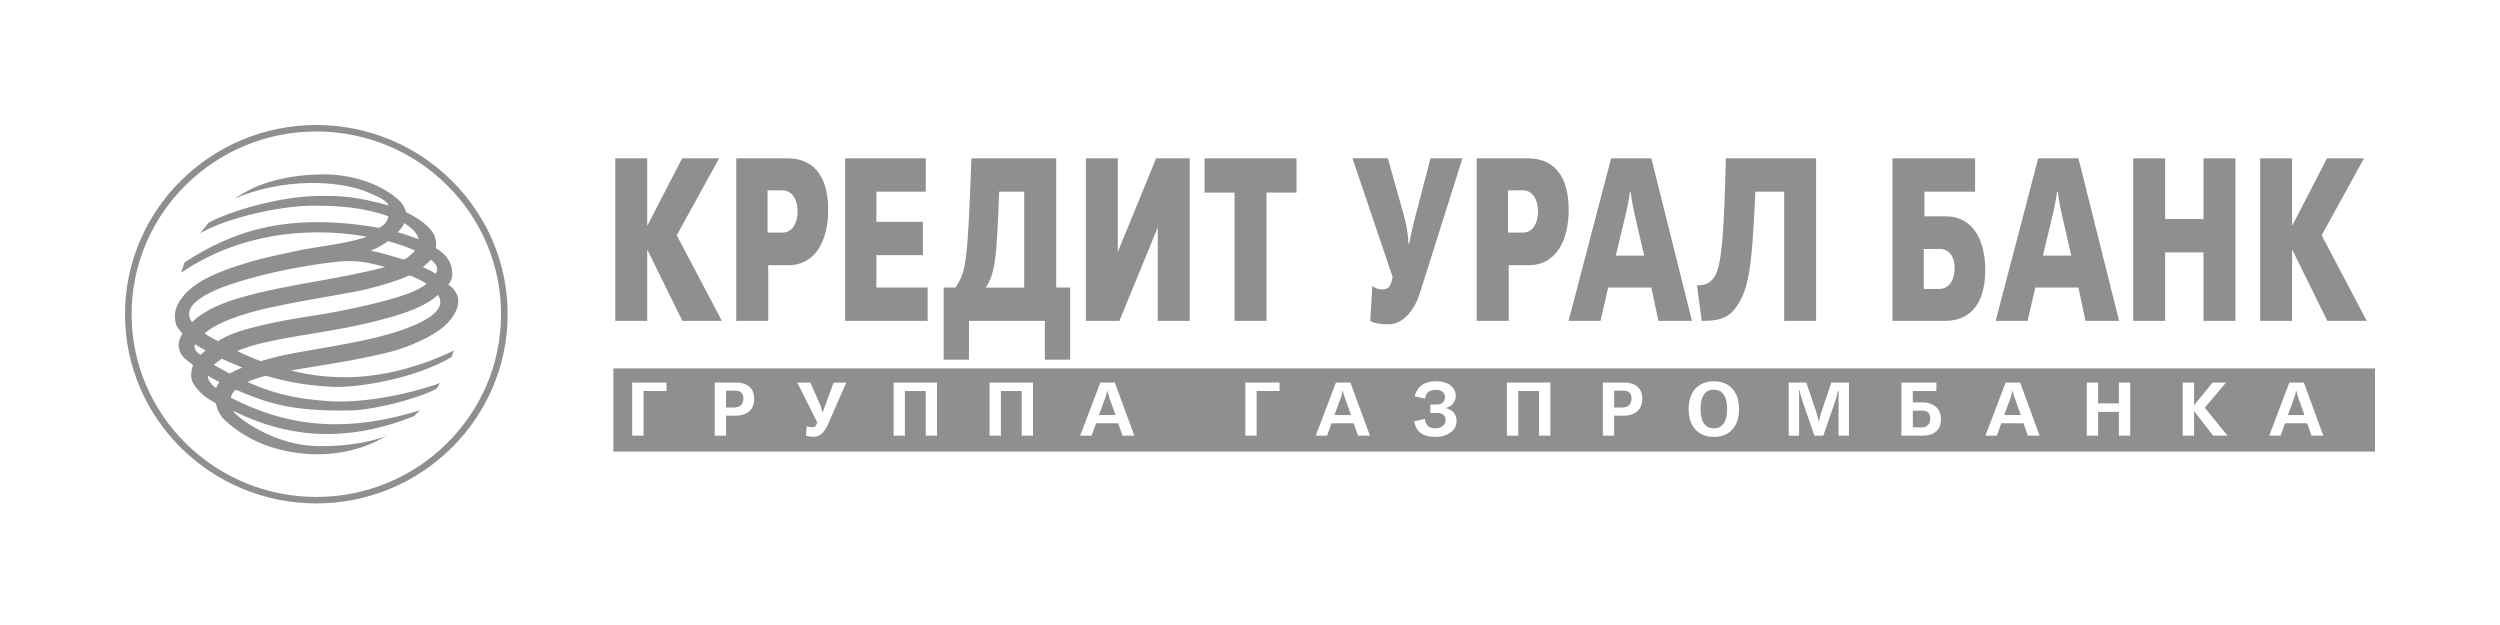 <svg width="200" height="50" viewBox="0 0 200 50" fill="none" xmlns="http://www.w3.org/2000/svg">
<path fill-rule="evenodd" clip-rule="evenodd" d="M10.528 25.139C10.528 17.075 17.158 10.518 25.306 10.518C33.459 10.518 40.084 17.075 40.084 25.139C40.084 33.198 33.459 39.755 25.306 39.755C17.158 39.755 10.528 33.198 10.528 25.139ZM10 25.139C10 33.485 16.868 40.273 25.306 40.273C33.744 40.273 40.612 33.48 40.612 25.139C40.612 16.788 33.744 10 25.306 10C16.868 10 10 16.788 10 25.139ZM34.734 23.842V23.842L34.669 23.893C33.82 24.536 32.489 25.053 30.635 25.541C28.482 26.116 26.659 26.415 24.913 26.703C23.546 26.928 22.225 27.145 20.831 27.48C20.216 27.626 19.566 27.837 18.966 28.078C19.566 28.375 20.201 28.646 20.856 28.892C22.141 28.53 22.761 28.365 24.625 28.053C25.337 27.933 27.531 27.556 29.111 27.224C31.971 26.616 36.157 25.31 35.044 23.596C34.951 23.676 34.846 23.756 34.734 23.842ZM33.206 20.039C32.601 19.773 31.839 19.506 31.031 19.29C30.666 19.572 30.244 19.823 29.644 20.059C30.385 20.189 30.991 20.373 31.598 20.557C31.815 20.623 32.032 20.689 32.255 20.753C32.413 20.833 33.099 20.19 33.206 20.039ZM19.2 23.822C21.17 23.25 23.19 22.887 25.243 22.519C27.08 22.189 28.943 21.854 30.818 21.36C29.274 20.948 28.42 20.773 26.779 20.959C24.402 21.235 21.78 21.747 19.54 22.405L19.446 22.433C18.375 22.749 14.076 24.015 15.37 25.777C15.37 25.78 15.379 25.77 15.398 25.75H15.398C15.562 25.578 16.479 24.611 19.2 23.822ZM16.629 30.053C16.619 30.384 16.828 30.686 17.285 31.058C17.341 30.877 17.422 30.741 17.559 30.57C17.239 30.415 16.924 30.239 16.629 30.053ZM18.377 29.887C18.656 29.721 18.997 29.56 19.383 29.405C18.849 29.189 18.306 28.953 17.752 28.701C17.503 28.852 17.28 29.023 17.102 29.189C17.273 29.281 17.442 29.375 17.611 29.469C17.864 29.61 18.118 29.751 18.377 29.887ZM32.733 22.039C31.981 22.386 30.899 22.742 29.355 23.129C28.772 23.274 27.806 23.444 26.611 23.654H26.611C25.199 23.901 23.467 24.205 21.669 24.591C20.617 24.817 17.772 25.481 16.37 26.661C16.648 26.882 16.849 26.984 17.098 27.111C17.2 27.163 17.31 27.219 17.437 27.289C18.021 26.923 18.804 26.571 19.972 26.264C22.005 25.728 23.523 25.491 25.357 25.206L25.367 25.204C27.191 24.928 30.61 24.214 32.504 23.541C33.124 23.325 33.698 23.044 34.125 22.712C33.993 22.561 32.774 21.983 32.733 22.039ZM33.835 21.365C33.912 21.402 33.987 21.437 34.06 21.472C34.346 21.605 34.608 21.728 34.867 21.908C35.1 21.466 34.958 21.18 34.47 20.773C34.282 20.994 34.064 21.19 33.835 21.365ZM16.447 28.033C16.111 27.852 15.888 27.727 15.608 27.536C15.456 27.852 15.74 28.214 16.04 28.385C16.115 28.308 16.197 28.241 16.279 28.175C16.336 28.129 16.392 28.082 16.447 28.033ZM32.337 17.843C32.276 18.095 32.002 18.386 31.814 18.582C32.377 18.728 32.941 18.934 33.485 19.135C33.419 18.642 32.835 18.16 32.337 17.843ZM14.765 20.989C18.677 18.451 23.005 16.974 30.34 18.225C30.747 17.994 30.965 17.778 31.072 17.301C29.238 16.647 27.257 16.416 24.686 16.462C22.38 16.522 18.224 17.371 16.01 18.667L16.685 17.828C18.24 16.934 22.278 15.738 25.311 15.678C27.45 15.637 28.557 15.758 31.097 16.436C30.892 16.031 30.41 15.816 29.722 15.509L29.583 15.447C27.125 14.351 22.532 14.251 18.768 15.889C19.241 15.582 19.708 15.296 20.317 15.014C21.552 14.452 23.584 13.914 26.124 13.954C28.151 13.984 30.559 14.688 32.032 16.13C32.281 16.416 32.418 16.723 32.484 16.969C33.653 17.552 34.328 18.095 34.714 18.748C34.867 19.074 34.933 19.441 34.862 19.848C35.349 20.134 35.578 20.371 35.817 20.692C35.995 20.959 36.121 21.255 36.152 21.531C36.203 21.898 36.243 22.305 35.862 22.782C36.264 22.973 36.574 23.516 36.624 23.762C36.802 24.637 36.238 25.481 35.492 26.144C34.633 26.887 32.738 27.772 31.194 28.159C29.013 28.701 27.016 29.023 25.271 29.305C24.561 29.42 23.892 29.527 23.269 29.641L23.278 29.643C24.238 29.869 25.552 30.178 27.689 30.178C32.261 30.178 36.304 28.038 36.304 28.038C36.304 28.038 36.213 28.319 36.127 28.566C33.226 30.299 28.603 31.038 26.627 30.947C24.62 30.852 22.939 30.56 21.283 30.058C20.775 30.189 20.282 30.344 19.799 30.555C22.314 31.686 24.204 31.942 26.358 32.093C28.547 32.254 32.169 31.731 35.232 30.636C35.166 30.703 35.115 30.789 35.063 30.874C35.008 30.967 34.953 31.058 34.882 31.123C33.312 31.932 30 32.751 28.339 32.821C26.683 32.887 24.656 32.826 22.903 32.5C21.389 32.208 20.16 31.731 18.87 31.178C18.631 31.344 18.514 31.575 18.474 31.817C23.513 34.419 28.232 34.474 33.602 32.826L33.114 33.294C27.201 35.66 22.583 34.741 19.007 33.032C18.988 33.024 18.969 33.016 18.949 33.008H18.949C18.846 32.964 18.731 32.916 18.641 32.857C18.971 33.429 21.704 35.399 24.758 35.65C26.866 35.821 29.436 35.464 30.955 34.866L30.066 35.324C29.324 35.685 27.369 36.494 24.63 36.319C20.988 36.072 18.936 34.479 18.016 33.645C17.595 33.254 17.386 32.801 17.259 32.249C16.436 31.822 15.918 31.379 15.486 30.721C15.232 30.334 15.283 29.897 15.349 29.53C15.37 29.415 15.4 29.304 15.446 29.204C15.05 28.917 14.648 28.616 14.481 28.309C14.12 27.666 14.343 27.113 14.592 26.686C14.379 26.445 14.176 26.199 14.089 25.953C13.993 25.646 13.973 25.375 14.003 25.064C14.069 24.521 14.364 24.029 14.735 23.601C15.532 22.692 16.782 21.988 18.931 21.285C20.5 20.77 21.368 20.584 22.369 20.369C22.706 20.297 23.058 20.222 23.457 20.129C24.161 19.969 24.916 19.85 25.683 19.729C26.936 19.532 28.22 19.329 29.37 18.934C24.214 18.034 18.854 18.848 14.486 21.823L14.765 20.989ZM111.412 22.164C111.255 23.003 111.036 23.149 110.528 23.149C110.305 23.149 110.096 23.094 109.786 22.878L109.619 25.672C109.995 25.908 110.701 25.943 111.103 25.943C112.276 25.943 113.165 24.772 113.582 23.476L116.995 12.668H114.44L113.318 16.974C113.12 17.708 112.916 18.486 112.743 19.496H112.677C112.626 18.436 112.444 17.728 112.276 17.1L111.026 12.663H108.197L111.412 22.164ZM57.752 25.672H54.592L51.803 20.009H51.778V25.672H49.223V12.668H51.778V18.019H51.803L54.572 12.668H57.529L54.14 18.823L57.752 25.672ZM61.461 25.672H58.9V12.668H63.02C64.895 12.668 66.256 13.874 66.256 16.793C66.256 19.064 65.357 21.215 63.061 21.215H61.461V25.672ZM62.593 15.226H61.405V18.607H62.619C63.34 18.607 63.807 17.914 63.807 16.889C63.807 16.009 63.386 15.226 62.593 15.226ZM67.612 25.672H74.211V23.003H70.112V20.411H73.83V17.743H70.112V15.336H74.064V12.668H67.612V25.672ZM77.518 28.772H75.492V23.003H76.441C77.275 21.687 77.391 21.376 77.717 12.668H84.498V23.003H85.616V28.772H83.584V25.672H77.518V28.772ZM81.938 15.336H79.931C79.733 20.994 79.566 21.908 78.86 23.009H81.938V15.336ZM86.871 25.672H89.553L92.622 18.185V25.672H95.177V12.668H92.489L89.426 20.155V12.668H86.871V25.672ZM98.763 15.406H96.366V12.668H103.721V15.406H101.318V25.672H98.763V15.406ZM120.698 25.672H118.143H118.138V12.668H122.258C124.143 12.668 125.494 13.874 125.494 16.793C125.494 19.064 124.595 21.215 122.299 21.215H120.698V25.672ZM121.832 15.226H120.648H120.643V18.607H121.852C122.573 18.607 123.041 17.914 123.041 16.889C123.041 16.009 122.629 15.226 121.832 15.226ZM129.263 20.446L129.995 17.396C130.137 16.828 130.305 16.045 130.396 15.331H130.447C130.503 15.823 130.645 16.612 130.828 17.396L131.534 20.446H129.263ZM132.108 12.668H128.888L125.484 25.672H128.039L128.654 23.003H132.108L132.672 25.672H135.359L132.108 12.668ZM138.956 24.486C138.24 25.541 137.351 25.672 136.142 25.672L135.755 22.823C136.263 22.823 136.772 22.762 137.178 22.109C137.767 21.139 137.925 18.401 138.067 12.668H145.29V25.672H142.735V15.336H140.43C140.155 21.637 139.855 23.149 138.956 24.486ZM158.006 15.331V12.668H151.397V25.672H155.583C157.463 25.672 158.819 24.501 158.819 21.582C158.819 19.316 157.92 17.306 155.623 17.306H153.953V15.331H158.006ZM153.902 19.919H155.181C155.898 19.919 156.37 20.466 156.37 21.486C156.37 22.365 155.949 23.114 155.156 23.114H153.902V19.919ZM164.163 17.396L163.431 20.446H165.702L165.001 17.396C164.813 16.612 164.671 15.823 164.62 15.331H164.569C164.473 16.045 164.305 16.828 164.163 17.396ZM163.056 12.668H166.276L169.527 25.672H166.841L166.276 23.003H162.822L162.207 25.672H159.652L163.056 12.668ZM170.656 25.672H173.211V20.19H176.279V25.672H178.834V12.668H176.279V17.527H173.211V12.668H170.656V25.672ZM189.34 25.672H186.19L183.396 20.009H183.37V25.672H180.815V12.668H183.37V18.019H183.396L186.159 12.668H189.121L185.733 18.823L189.34 25.672ZM190 29.47H49.07V36.127H190V29.47ZM50.574 34.851H51.483V31.279H53.317V30.6H50.574V34.851ZM58.082 34.851H57.178V30.601H58.885C59.921 30.601 60.338 31.189 60.338 31.902C60.338 32.892 59.601 33.254 58.895 33.254H58.082V34.851ZM58.082 31.254V32.6H58.687C59.22 32.6 59.474 32.344 59.469 31.862C59.469 31.53 59.312 31.254 58.88 31.254H58.082ZM65.387 33.801C65.291 34.108 65.154 34.178 64.981 34.178C64.874 34.178 64.722 34.168 64.544 34.088L64.468 34.851C64.676 34.917 64.92 34.942 65.088 34.942C65.692 34.942 66.017 34.429 66.205 34.017L67.704 30.606H66.693L66.002 32.465C65.988 32.503 65.972 32.546 65.954 32.59L65.954 32.591C65.905 32.72 65.848 32.868 65.814 32.987H65.794C65.758 32.826 65.707 32.615 65.646 32.465L64.834 30.606H63.782L65.387 33.801ZM72.393 34.851H71.489V30.601H74.963V34.851H74.059V31.279H72.393V34.851ZM79.164 34.851H80.074V31.279H81.735V34.851H82.639V30.601H79.164V34.851ZM88.41 31.867L87.912 33.203H89.243L88.766 31.867C88.7 31.686 88.639 31.47 88.593 31.284H88.567C88.537 31.465 88.476 31.686 88.41 31.867ZM87.328 34.851H86.413L88.029 30.601H89.182L90.747 34.851H89.797L89.456 33.861H87.684L87.328 34.851ZM99.627 34.851H100.531V31.279H102.365V30.601H99.627V34.851ZM107.247 31.867L106.754 33.203H108.08L107.603 31.867C107.536 31.686 107.475 31.47 107.435 31.284H107.404C107.378 31.465 107.318 31.686 107.247 31.867ZM106.17 34.851H105.26L106.876 30.601H108.029L109.594 34.851H108.643L108.298 33.861H106.525L106.17 34.851ZM114.841 34.268C114.118 34.268 114.034 33.805 113.984 33.523L113.983 33.52L113.134 33.706C113.221 34.158 113.459 34.952 114.821 34.952C115.837 34.952 116.528 34.419 116.528 33.676C116.528 33.032 116.05 32.701 115.634 32.651V32.641C116.193 32.53 116.462 32.088 116.462 31.656C116.462 31.073 115.949 30.5 114.907 30.5C113.896 30.5 113.358 30.967 113.17 31.711L114.008 31.882C114.049 31.48 114.288 31.183 114.887 31.183C115.303 31.183 115.598 31.399 115.598 31.746C115.598 32.148 115.314 32.364 114.978 32.364H114.425V33.042H114.983C115.482 33.042 115.649 33.304 115.649 33.615C115.644 34.047 115.227 34.268 114.841 34.268ZM121.461 34.851H120.551V30.601H124.031V34.851H123.122V31.279H121.461V34.851ZM128.232 34.851H129.131V33.254H129.939C130.645 33.254 131.387 32.892 131.387 31.902C131.387 31.189 130.965 30.601 129.934 30.601H128.227V34.851H128.232ZM129.136 32.6V31.254H129.929C130.366 31.254 130.523 31.53 130.523 31.862C130.523 32.344 130.269 32.6 129.741 32.6H129.136ZM136.045 32.721C136.045 33.801 136.461 34.268 137.107 34.268C137.752 34.268 138.169 33.806 138.169 32.721C138.169 31.641 137.752 31.173 137.107 31.173C136.461 31.173 136.045 31.641 136.045 32.721ZM139.124 32.726C139.124 34.183 138.296 34.952 137.107 34.952C135.923 34.952 135.09 34.183 135.09 32.726C135.09 31.269 135.923 30.5 137.107 30.5C138.301 30.5 139.124 31.269 139.124 32.726ZM145.154 34.851H145.865L146.825 32.073C146.921 31.786 147.023 31.384 147.043 31.254H147.095C147.084 31.414 147.084 31.565 147.084 31.716V31.716V34.851H147.917V30.601H146.51L145.713 32.962C145.637 33.198 145.54 33.565 145.524 33.701H145.489C145.464 33.565 145.382 33.203 145.301 32.962L144.503 30.601H143.096V34.851H143.929V31.716C143.929 31.565 143.929 31.419 143.919 31.254H143.975C143.99 31.384 144.097 31.786 144.193 32.073L145.154 34.851ZM153.831 34.851H152.118H152.113V30.601H154.912V31.279H153.022V32.193H153.831C154.531 32.193 155.278 32.56 155.278 33.55C155.278 34.268 154.866 34.851 153.831 34.851ZM154.415 33.52C154.415 33.042 154.222 32.852 153.755 32.852H153.028V34.193H153.764C154.222 34.193 154.415 33.851 154.415 33.52ZM160.333 33.203L160.83 31.867C160.896 31.686 160.958 31.465 160.988 31.284H161.013C161.054 31.47 161.12 31.686 161.186 31.867L161.664 33.203H160.333ZM158.834 34.851H159.749L160.104 33.861H161.882L162.223 34.851H163.168L161.607 30.601H160.455L158.834 34.851ZM167.846 34.851H166.942V30.601H167.846V32.274H169.513V30.601H170.417V34.851H169.513V32.952H167.846V34.851ZM174.618 34.851H175.527V32.902H175.537L177.051 34.851H178.199L176.381 32.615L178.087 30.601H177.006L175.537 32.409H175.527V30.601H174.618V34.851ZM183.523 31.867L183.03 33.203H184.356L183.878 31.867C183.813 31.686 183.752 31.47 183.711 31.284H183.68C183.65 31.465 183.594 31.686 183.523 31.867ZM182.446 34.851H181.537L183.152 30.601H184.305L185.865 34.851H184.92L184.575 33.861H182.802L182.446 34.851Z" fill="#8F8F8F"/>
</svg>
